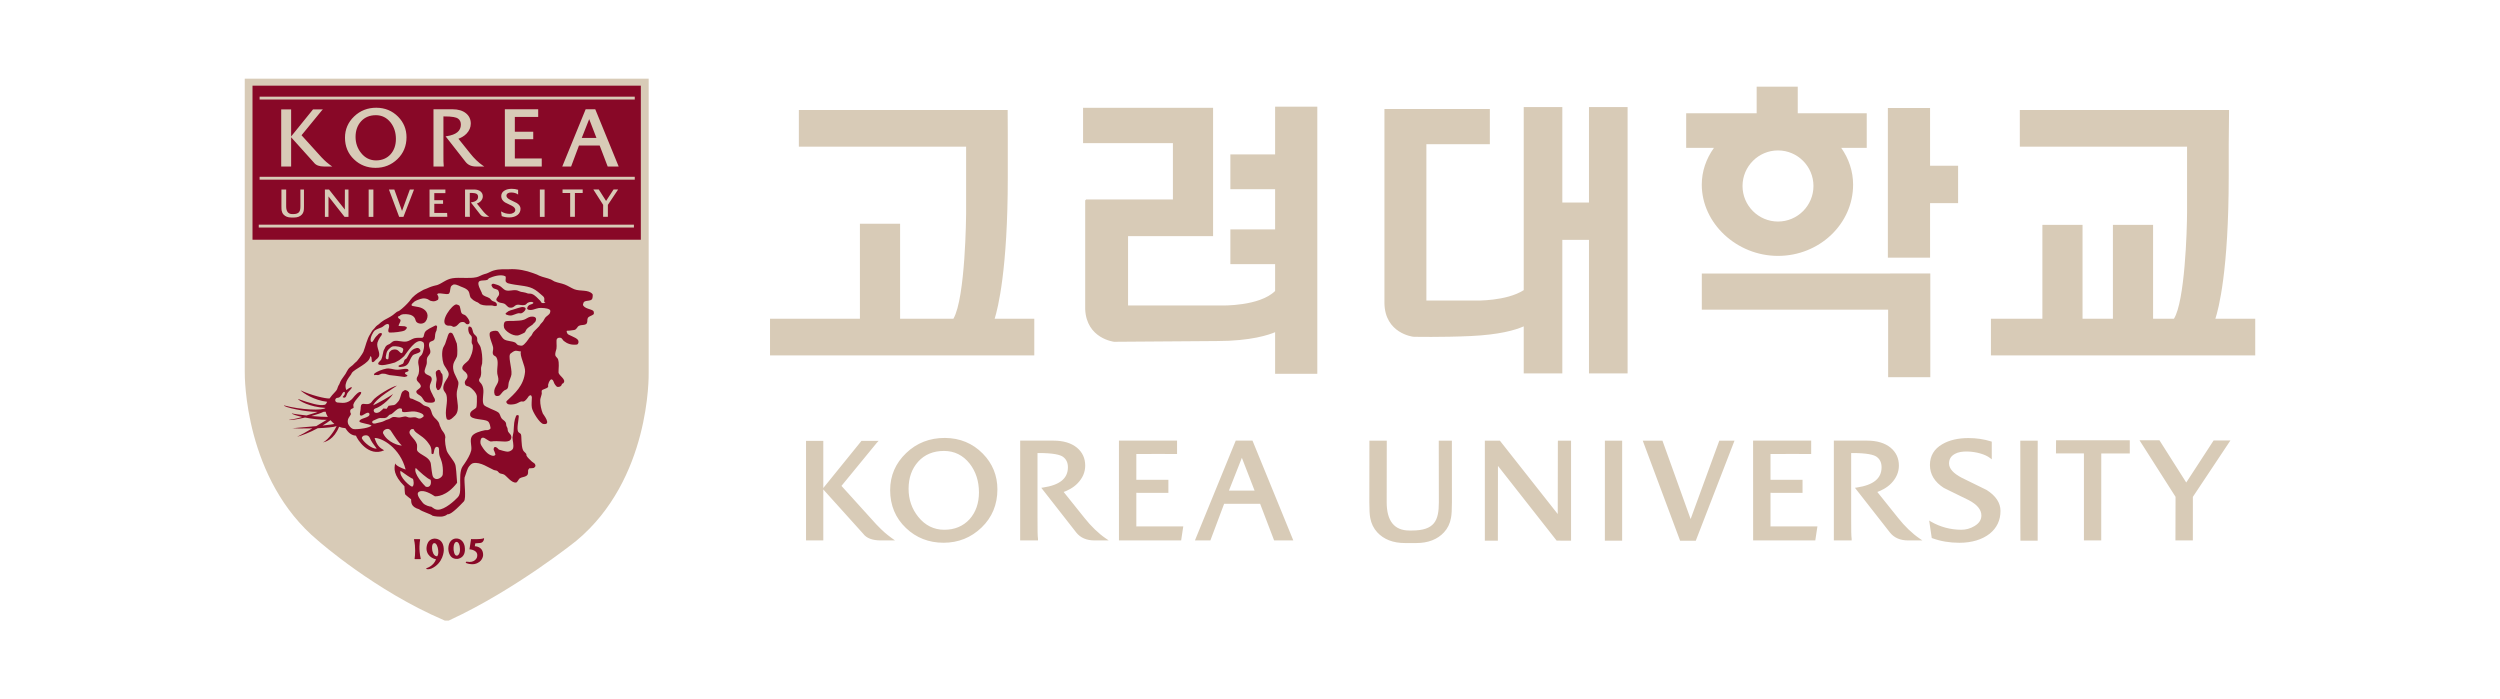 <svg width="286" height="80" viewBox="0 0 286 80" fill="none" xmlns="http://www.w3.org/2000/svg">
<g clip-path="url(#clip0_1778_16612)">
<path d="M216.229 31.285V31.29H194.687V35.423H216.003V43.15H220.827V31.285H216.228L216.229 31.285ZM203.403 29.274C208.14 29.274 211.995 25.616 211.995 21.123C211.995 19.608 211.513 18.17 210.638 16.917H213.555V12.958H205.663V9.914H200.962V12.958H192.899V16.917H196.074C195.177 18.17 194.683 19.609 194.683 21.123C194.683 25.54 198.676 29.274 203.403 29.274ZM203.403 25.344C201.165 25.344 199.345 23.519 199.345 21.277C199.345 19.035 201.165 17.209 203.403 17.209C205.643 17.209 207.46 19.035 207.46 21.277C207.46 23.519 205.643 25.344 203.403 25.344ZM220.799 12.357H215.972V29.474H220.799C220.796 29.474 220.799 23.654 220.799 23.237H224.007V18.957H220.799V12.357ZM115.29 20.328V15.334L115.277 12.809V12.584H91.389V16.78H110.523V24.463C110.523 24.561 110.458 34.06 109.071 36.462H102.971V25.598H98.374V36.462H88.09V40.656H118.322V36.462H113.789C114.158 35.282 115.29 30.822 115.29 20.328V20.328ZM253.438 36.462C253.792 35.385 254.966 31.021 254.966 20.126V16.556L255.002 12.81V12.584H231.067V16.78H250.199V24.29C250.199 26.39 249.941 34.494 248.699 36.462H246.313V25.728H241.717V36.462H238.243V25.728H233.649V36.462H227.763V40.655H257.999V36.462H253.438V36.462ZM145.873 12.202V17.665H140.754V21.645H145.873V26.241H140.754V30.219H145.873V33.288C144.102 35.048 139.81 34.95 139.768 34.947H129.05V27.017H138.776V12.329H123.903V16.372H134.181V22.817H124.225V22.894H124.146V35.372C124.288 38.731 127.426 39.097 127.457 39.101L139.211 39.015C143.139 39.015 145.2 38.289 145.873 38.001V42.76H150.699V12.202H150.474H145.873ZM181.78 12.249V23.173H178.73V12.249H174.314V33.191C172.336 34.467 168.84 34.386 168.802 34.384H163.178V16.498H170.439V12.466H158.379V34.664C158.42 38.151 161.652 38.522 161.684 38.525C161.734 38.527 164.957 38.598 168.259 38.443C171.486 38.289 173.304 37.784 174.314 37.334V42.719H178.73V27.441H181.78V42.72H186.197V12.249H185.971H181.78ZM101.848 61.433C101.445 61.13 101.067 60.843 100.248 59.987C100.248 59.987 96.792 56.168 96.264 55.587C96.398 55.421 100.285 50.679 100.287 50.679L100.514 50.434H98.554L94.185 55.828V50.434H92.209V61.824H94.185V55.994L98.747 61.057C99.123 61.567 99.802 61.824 100.755 61.824H102.387L101.999 61.547C102.001 61.549 101.848 61.433 101.848 61.433ZM108.107 50.1C106.366 50.091 104.868 50.673 103.658 51.836C102.447 52.996 101.833 54.42 101.833 56.071C101.833 57.808 102.442 59.267 103.643 60.406C104.809 61.523 106.257 62.09 107.945 62.09C109.633 62.09 111.094 61.503 112.293 60.347C113.496 59.189 114.103 57.719 114.103 55.986C114.103 54.397 113.541 53.018 112.427 51.889C111.272 50.715 109.818 50.113 108.108 50.1M108.027 60.605C106.836 60.605 105.831 60.106 105.048 59.127C104.314 58.216 103.942 57.138 103.942 55.918C103.942 54.658 104.316 53.609 105.052 52.8C105.786 51.995 106.774 51.587 107.992 51.587C109.184 51.587 110.174 52.078 110.937 53.047C111.635 53.946 111.993 55.049 111.993 56.325C111.993 57.563 111.632 58.597 110.923 59.394C110.186 60.198 109.211 60.605 108.027 60.605ZM129.996 56.38L133.664 56.383V54.889L129.996 54.892V51.939C130.801 51.92 134.487 51.938 134.526 51.938L134.655 51.939V50.408L128.007 50.405V50.532L128.009 61.824H135.123L135.365 60.221L129.996 60.224V56.38L129.996 56.38ZM202.546 56.38L206.211 56.383V54.889L202.546 54.892V51.939C203.348 51.92 207.033 51.938 207.074 51.938L207.199 51.939V50.408L200.553 50.405V50.532L200.558 61.824H207.669L207.912 60.221L202.546 60.224V56.38V56.38ZM143.199 50.405H141.369L136.701 61.824H138.468L140.04 57.636H144.159C144.217 57.793 145.76 61.824 145.76 61.824H147.954L143.285 50.405H143.199ZM143.525 56.125H140.589C140.703 55.83 141.875 52.871 142.07 52.373C142.264 52.875 143.411 55.831 143.525 56.125ZM165.969 50.414H164.594L164.605 57.455C164.605 59.553 164.115 60.69 161.528 60.69H161.227C159.51 60.69 158.637 59.6 158.637 57.455L158.647 50.414H156.66L156.651 57.459C156.651 58.314 156.686 58.9 156.755 59.251C156.873 59.896 157.144 60.449 157.554 60.894C158.304 61.709 159.373 62.125 160.736 62.125H162.017C163.377 62.125 164.45 61.709 165.199 60.892C165.61 60.449 165.878 59.896 165.994 59.25C166.065 58.9 166.1 58.316 166.1 57.459L166.095 50.414H165.969ZM178.228 50.414L178.219 50.541C178.219 50.541 178.207 58.134 178.205 58.806C177.783 58.268 171.587 50.414 171.587 50.414H169.866V61.854H171.356C171.356 61.854 171.366 53.974 171.366 53.299C171.789 53.841 178.079 61.846 178.079 61.846L179.729 61.855V50.414H178.228V50.414ZM183.6 50.414L183.597 61.854H185.573L185.575 50.414H183.6ZM231.121 50.414L231.125 52.939V59.347L231.137 61.854H233.109L233.111 59.345V52.937L233.114 50.541V50.414H231.121ZM196.687 50.414C196.687 50.414 193.628 58.77 193.407 59.379C193.185 58.768 190.185 50.414 190.185 50.414H187.932L192.205 61.861L193.998 61.857L198.426 50.414H196.687L196.687 50.414ZM227.272 56.054C227.261 56.048 225.735 55.3 225.735 55.3L224.422 54.656C223.457 54.152 222.97 53.602 222.97 53.023C222.97 52.534 223.185 52.176 223.639 51.927C223.986 51.727 224.479 51.636 225.094 51.654C226.094 51.679 227.119 51.977 227.654 52.392L227.858 52.55V50.524L227.772 50.496C226.966 50.242 226.096 50.115 225.189 50.115C224.003 50.115 223.001 50.349 222.209 50.81C221.264 51.352 220.784 52.155 220.784 53.195C220.784 54.254 221.313 55.136 222.367 55.813C222.378 55.822 222.934 56.094 222.934 56.094L225.222 57.215C226.183 57.718 226.67 58.306 226.67 58.968C226.67 59.466 226.411 59.867 225.878 60.184C225.405 60.468 224.894 60.608 224.357 60.605C223.126 60.596 221.973 60.287 220.924 59.687L220.697 59.553L220.993 61.549L221.067 61.574C221.997 61.919 223.037 62.094 224.162 62.094C225.567 62.094 226.77 61.729 227.631 61.047C228.444 60.388 228.856 59.516 228.856 58.452C228.856 57.525 228.324 56.721 227.272 56.054ZM235.212 50.367V50.493L235.203 51.87C235.203 51.87 238.167 51.872 238.401 51.873V61.821H240.38L240.385 51.873C240.619 51.874 243.647 51.879 243.647 51.879V50.368L235.211 50.367L235.212 50.367ZM253.24 50.386C253.24 50.386 250.31 54.889 250.106 55.199C249.909 54.887 247.04 50.368 247.04 50.368H244.76C244.76 50.368 248.842 56.776 248.883 56.837L248.87 61.821H250.862L250.864 56.841C250.909 56.776 255.161 50.386 255.161 50.386H253.24ZM124.06 59.247C124.06 59.246 122.162 56.879 121.683 56.281C122.076 56.141 122.765 55.831 123.284 55.283C123.859 54.688 124.148 54.005 124.148 53.266C124.148 52.426 123.83 51.739 123.206 51.217C122.549 50.679 121.644 50.407 120.51 50.407H116.708L116.706 61.824H118.747V61.649C118.696 61.266 118.691 60.678 118.691 59.325V51.829C120.559 51.812 121.302 52.046 121.591 52.249C121.983 52.528 122.172 52.927 122.17 53.471C122.161 54.736 121.238 55.49 119.338 55.773L119.123 55.805L123.13 60.928C123.607 61.523 124.302 61.824 125.201 61.824H126.837L126.499 61.594C125.683 61.038 124.796 60.184 124.06 59.247H124.06ZM217.142 59.247C217.14 59.246 215.244 56.879 214.765 56.281C215.159 56.141 215.845 55.831 216.369 55.283C216.941 54.688 217.233 54.005 217.233 53.266C217.233 52.427 216.915 51.739 216.287 51.217C215.634 50.679 214.725 50.407 213.59 50.407H209.792V61.824H211.829V61.649C211.779 61.266 211.773 60.709 211.773 59.325V51.829C213.642 51.812 214.383 52.046 214.674 52.249C215.066 52.526 215.254 52.927 215.252 53.471C215.244 54.736 214.32 55.49 212.421 55.773L212.206 55.805L216.216 60.928C216.69 61.523 217.387 61.824 218.283 61.824H219.919L219.582 61.594C218.767 61.038 217.876 60.184 217.142 59.247Z" fill="#D8CBB7"/>
<path d="M74.209 42.55V9H28V42.567C27.995 43.057 27.967 54.853 36.384 61.846L36.365 61.83C36.629 62.064 42.923 67.573 50.747 70.934L50.901 71H51.321L51.481 70.925C59.011 67.439 65.876 61.908 65.947 61.852C74.375 54.849 74.22 43.049 74.209 42.55Z" fill="#D8CBB7"/>
<path d="M67.921 35.652C67.921 35.641 67.921 35.643 67.921 35.652ZM67.921 35.652C67.921 35.654 67.924 35.658 67.924 35.663C67.924 35.664 67.927 35.665 67.927 35.666C67.924 35.66 67.924 35.655 67.921 35.652ZM73.312 27.422H28.887V9.803H73.311L73.312 27.422ZM47.487 63.965H48.076C48.159 63.965 48.127 63.891 48.127 63.891C47.889 62.831 48.014 62.001 48.06 61.754C48.06 61.754 48.082 61.68 47.997 61.68H47.414C47.337 61.68 47.364 61.743 47.364 61.743C47.564 62.557 47.487 63.586 47.436 63.885C47.436 63.885 47.399 63.965 47.487 63.965ZM50.01 63.641C49.56 63.653 49.452 62.954 49.452 62.954C49.335 62.186 49.636 62.143 49.636 62.143C49.952 62.044 50.088 62.699 50.088 62.699C50.242 63.451 50.01 63.641 50.01 63.641ZM49.674 61.617C48.734 61.706 48.791 62.806 48.791 62.806C48.85 63.8 49.883 63.989 49.883 63.989C49.6 64.751 48.847 64.978 48.847 64.978C48.669 65.048 48.799 65.098 48.799 65.098C49.025 65.173 49.352 65.042 49.352 65.042C50.733 64.424 50.77 62.98 50.77 62.98C50.798 61.508 49.674 61.617 49.674 61.617ZM52.342 63.548C51.936 63.696 51.891 62.868 51.891 62.868C51.849 62.078 52.169 62.001 52.169 62.001C52.497 61.92 52.589 62.499 52.589 62.499C52.734 63.4 52.342 63.548 52.342 63.548ZM53.158 62.507C53.158 62.507 53.032 61.594 52.174 61.604C52.174 61.604 51.326 61.581 51.288 62.755C51.288 62.755 51.254 63.993 52.328 63.939C52.328 63.939 53.379 63.874 53.158 62.507M53.409 64.257C54.317 64.434 54.554 63.794 54.554 63.794C54.844 62.886 53.707 62.843 53.707 62.843L53.889 61.672C53.889 61.672 55.031 61.727 55.337 61.575C55.337 61.575 55.407 61.527 55.368 61.698C55.368 61.698 55.303 62.087 54.932 62.116L54.37 62.163L54.318 62.491C54.318 62.491 55.287 62.471 55.269 63.518C55.269 63.518 55.234 64.325 54.286 64.525C54.286 64.525 53.843 64.622 53.329 64.413C53.329 64.413 53.252 64.376 53.294 64.314C53.294 64.314 53.329 64.239 53.409 64.257V64.257ZM50.067 42.351C50.14 42.265 50.232 42.325 50.309 42.351C50.383 42.372 50.384 42.514 50.426 42.587C50.45 42.638 50.59 42.78 50.605 42.825C50.718 43.352 50.605 44.041 50.368 44.44C50.299 44.563 50.191 44.629 50.114 44.632C50.015 44.64 49.983 44.495 49.947 44.44C49.795 44.228 49.911 43.725 49.947 43.489C49.987 43.186 49.751 42.699 49.901 42.477C49.901 42.477 50.064 42.351 50.067 42.351V42.351ZM42.896 42.906C43.024 42.868 43.21 42.932 43.287 42.906L43.459 42.836C43.659 42.707 43.856 42.745 44.059 42.764C44.16 42.777 44.459 42.906 44.557 42.91C44.717 42.927 45.47 43.009 46.273 43.125C46.267 43.122 46.702 43.066 46.592 42.946C46.66 43.025 46.58 42.882 46.417 42.825L46.359 42.764C46.366 42.758 46.22 42.645 46.479 42.557C46.382 42.587 46.651 42.519 46.702 42.461C46.806 42.351 46.654 42.231 46.654 42.231C46.273 42.104 45.848 42.346 45.278 42.287C44.996 42.265 44.6 42.104 44.203 42.169C43.773 42.245 43.141 42.487 42.84 42.721C42.84 42.721 42.695 42.972 42.896 42.906ZM47.695 39.806C48.082 39.783 48.102 40.185 48.109 40.142C48.065 40.429 47.361 40.454 47.194 40.678C46.702 41.317 46.908 41.928 45.744 41.993C45.744 41.993 45.51 41.939 45.6 41.843C45.673 41.767 45.953 41.692 46.057 41.629C46.208 41.542 46.196 41.301 46.295 41.152C46.316 41.115 46.446 41.069 46.479 41.037C46.806 40.596 46.843 40.151 47.419 39.89C47.442 39.875 47.652 39.814 47.695 39.806Z" fill="#880827"/>
<path d="M51.419 38.086C51.552 38.011 51.683 38.086 51.769 38.163C51.822 38.2 52.246 39.218 52.265 39.318C52.32 39.689 52.361 40.543 52.261 40.816C52.118 41.197 51.764 41.491 51.841 42.17C51.883 42.567 52.059 42.877 52.227 43.223C52.246 43.281 52.422 43.619 52.432 43.689C52.495 44.055 52.297 44.525 52.265 44.819C52.177 45.553 52.472 46.222 52.355 46.921C52.304 47.222 52.206 47.376 52.04 47.561L51.908 47.674C51.872 47.746 51.806 47.771 51.741 47.822L51.659 47.906C51.534 47.934 51.521 48.008 51.47 48.014C51.155 48.083 51.091 47.899 51.11 47.942C50.792 47.044 51.326 45.994 51.053 45.127C50.99 44.928 50.754 44.73 50.723 44.518C50.613 43.739 51.342 43.33 51.333 42.806C51.333 42.433 50.842 41.951 50.73 41.584C50.59 41.151 50.499 40.328 50.69 39.79C50.733 39.659 50.902 39.44 50.949 39.266C51.038 38.93 51.176 38.654 51.224 38.431C51.241 38.362 51.285 38.265 51.32 38.2C51.333 38.178 51.397 38.097 51.419 38.086ZM60.715 36.23C61.242 36.169 61.477 36.377 61.231 36.824L61.129 36.922C61.086 36.937 60.945 37.119 60.916 37.145C60.664 37.332 60.422 37.447 60.23 37.684C60.163 37.764 60.108 37.966 60.025 38.036C59.894 38.13 59.39 38.352 59.262 38.374C58.625 38.476 57.76 37.842 57.664 37.475C57.583 37.161 57.664 36.855 57.801 36.783C58.014 36.675 58.584 36.731 58.776 36.712C59.269 36.675 59.576 36.701 59.952 36.572C60.182 36.499 60.441 36.262 60.715 36.23ZM58.002 36.019C58.002 36.019 58.299 36.143 58.568 36.078C58.757 36.031 59.107 35.87 59.283 35.839C59.39 35.814 59.54 35.868 59.646 35.839C59.937 35.751 60.471 35.184 59.83 35.123C59.598 35.1 58.902 35.361 58.688 35.422C58.47 35.477 58.334 35.514 58.155 35.607C58.107 35.634 57.859 35.838 57.888 35.803C57.888 35.803 57.725 35.94 58.002 36.019ZM53.419 37.092C53.23 37.066 53.23 36.752 52.76 36.854C52.432 36.923 52.342 37.404 51.862 37.392L51.626 37.276C51.416 37.226 51.267 37.298 51.085 37.21C50.242 36.816 51.737 34.797 52.22 34.824C52.246 34.824 52.496 34.915 52.526 34.942C52.676 35.072 52.676 35.636 52.819 35.839C52.928 35.982 53.096 35.971 53.241 36.078C53.393 36.194 53.683 36.59 53.717 36.798C53.717 36.798 53.796 37.142 53.419 37.092H53.419ZM61.206 53.403C61.215 53.392 61.215 53.392 61.206 53.403ZM61.206 53.403L61.204 53.406C61.206 53.406 61.206 53.406 61.206 53.403H61.206ZM60.367 35.083C60.372 35.072 60.379 35.062 60.382 35.052C60.366 35.085 60.362 35.09 60.367 35.083ZM56.727 45.281C56.727 45.281 56.719 45.281 56.715 45.277C56.727 45.285 56.73 45.285 56.727 45.281ZM45.998 40.394C45.663 40.471 45.632 39.757 44.827 40.036C44.784 40.05 44.557 40.258 44.539 40.291C44.445 40.504 44.494 41.047 44.389 41.098C44.389 41.098 44.075 41.177 44.138 40.781C44.232 40.153 44.355 40.036 44.672 39.771C44.715 39.736 44.835 39.648 44.898 39.633C45.276 39.547 45.977 39.692 46.105 39.885C46.212 40.044 45.984 40.399 45.998 40.394ZM49.789 37.242C49.463 37.424 48.751 37.704 48.602 38.019C48.519 38.185 48.519 38.329 48.452 38.528C48.444 38.549 48.354 38.584 48.325 38.645C47.978 38.645 47.673 38.623 47.372 38.704C47.135 38.77 46.798 39.02 46.536 39.064C46.003 39.156 45.596 38.92 45.099 39.004C44.877 39.044 44.733 39.272 44.55 39.364C44.397 39.44 44.331 39.44 44.211 39.55L44.099 39.676C44.069 39.754 44.034 39.83 43.993 39.903C43.885 40.065 43.842 40.231 43.816 40.406C43.79 40.576 43.69 40.983 43.602 41.153C43.558 41.234 43.333 41.416 43.299 41.491C43.283 41.542 43.234 41.593 43.299 41.67C43.222 41.585 43.239 41.753 43.67 41.775C44.144 41.785 45.177 41.471 45.177 41.471L45.673 41.204C45.769 41.129 46.154 40.838 46.238 40.737C46.598 40.292 47.566 38.663 48.316 39.088L48.452 39.185C48.631 39.486 48.406 40.345 48.27 40.543L48.101 40.744C47.965 40.787 47.871 41.135 47.852 41.295C47.82 41.553 47.895 41.785 47.915 41.929C47.953 42.238 47.986 42.628 47.796 43.011C47.754 43.084 47.645 43.217 47.673 43.424C47.708 43.659 48.042 43.83 48.09 44.024C48.12 44.122 48.205 44.138 48.09 44.323C48.028 44.423 47.754 44.594 47.673 44.682C47.566 44.791 47.658 44.963 47.732 45.032C47.938 45.218 48.109 45.242 48.27 45.456C48.498 45.75 48.485 46.005 48.989 46.055C49.386 46.09 49.947 46.112 49.709 45.574L49.591 45.373C49.45 45.022 49.203 44.708 49.171 44.323C49.123 43.834 49.519 43.585 49.352 43.19C49.22 42.886 48.623 42.92 48.573 42.526C48.548 42.305 48.772 41.839 48.813 41.63C48.86 41.343 48.783 41.161 48.876 40.915C48.935 40.738 49.198 40.54 49.226 40.321C49.283 39.926 48.976 39.677 49.109 39.246C49.175 39.023 49.523 39.049 49.653 38.885C49.818 38.663 49.727 38.357 49.829 38.046C49.839 38.011 49.925 37.825 49.941 37.792C49.931 37.779 50.01 37.392 50.01 37.392C49.959 37.151 49.807 37.249 49.789 37.242Z" fill="#880827"/>
<path d="M36.903 48.679C37.215 48.49 37.519 48.286 37.813 48.069C37.947 48.226 38.093 48.371 38.252 48.503C38.082 48.548 37.557 48.613 36.903 48.679ZM35.609 47.595C36.23 47.423 36.778 47.244 37.007 47.111C37.091 47.105 37.17 47.105 37.253 47.1C37.288 47.265 37.354 47.432 37.45 47.598C37.473 47.633 37.495 47.665 37.514 47.694C37.14 47.702 36.382 47.654 35.609 47.595ZM41.606 49.838C42.078 49.726 42.218 49.847 42.443 50.382C42.611 50.7 42.959 51.119 43.095 51.319C42.551 51.381 41.688 50.641 41.446 50.237C41.292 50.037 41.526 49.879 41.606 49.838ZM42.674 48.132C42.65 48.143 42.647 48.146 42.682 48.128C42.68 48.129 42.677 48.13 42.674 48.132C42.763 48.093 43.15 47.911 43.252 47.873C43.66 47.729 43.877 47.948 44.255 47.739C44.343 47.685 44.442 47.539 44.524 47.474C44.594 47.41 44.725 47.416 44.808 47.357C45.016 47.217 45.405 46.771 45.674 46.724C45.827 46.695 45.826 46.735 45.906 46.743C45.906 46.759 46.019 46.72 45.989 46.949C45.919 47.391 46.961 46.944 47.646 47.105C48.11 47.217 48.563 47.375 48.444 47.673C48.459 47.641 48.307 47.766 48.271 47.788C47.95 48.02 47.7 47.766 47.537 47.742C47.258 47.71 47.059 47.794 46.773 47.759C46.773 47.755 46.43 47.644 46.43 47.644C46.213 47.633 45.899 47.745 45.735 47.759C45.419 47.783 45.266 47.672 44.984 47.702C44.845 47.718 44.623 47.898 44.524 47.933C44.431 47.967 44.324 47.999 44.233 48.028C44.172 48.042 44.017 48.128 43.944 48.162C43.66 48.301 43.49 48.301 43.137 48.395L42.932 48.449C42.494 48.508 42.538 48.208 42.674 48.132ZM48.843 50.478C49.068 50.816 49.379 51.014 49.361 51.742C49.34 51.919 49.398 51.956 49.548 51.943C49.684 51.903 49.609 51.065 50.018 51.118C50.364 51.169 50.13 51.65 50.3 52.191C50.364 52.384 50.756 53.077 50.652 54.263C50.641 54.569 50.057 54.968 49.724 54.735C49.45 54.569 49.45 54.366 49.294 53.112C49.227 52.371 48.321 52.117 47.939 51.779C47.553 51.496 47.773 51.357 47.702 50.843C47.481 50.099 46.613 49.752 46.904 49.257C46.995 49.134 47.081 49.017 47.357 49.123C47.373 49.49 48.254 49.776 48.843 50.478M48.704 55.678C48.53 55.525 47.238 54.163 47.561 53.531C47.916 53.887 48.902 54.792 49.254 54.88C49.353 55.14 49.339 55.852 48.704 55.678ZM47.153 55.675C46.946 55.675 45.613 54.554 45.814 53.859C46.208 54.151 47.094 54.767 47.206 54.756C47.325 54.824 47.419 55.595 47.153 55.675ZM43.86 49.633C43.743 49.502 43.842 49.249 44.06 49.142C44.46 48.952 44.623 49.171 44.711 49.276C45.1 49.876 45.602 50.655 45.974 50.965C45.629 50.998 44.343 50.605 43.86 49.633ZM67.925 35.663C67.867 35.371 67.074 35.392 66.753 35.002C66.634 34.847 66.722 34.761 66.753 34.644C66.843 34.304 67.569 34.507 67.739 34.203C67.806 34.076 67.832 33.701 67.787 33.65C67.331 33.093 66.371 33.358 65.692 33.087C65.365 32.954 64.957 32.683 64.615 32.554C64.183 32.388 63.849 32.365 63.419 32.194C63.319 32.152 63.127 32.012 63.025 31.97C62.544 31.777 62.164 31.738 61.686 31.535C61.629 31.514 61.484 31.431 61.42 31.406C61.229 31.323 61.168 31.312 60.966 31.237C60.224 30.969 59.282 30.734 58.21 30.801C57.74 30.825 57.199 30.74 56.473 30.945C56.224 31.008 55.874 31.225 55.638 31.298C55.471 31.348 55.331 31.376 55.18 31.442C54.971 31.526 54.787 31.648 54.501 31.715C53.678 31.899 52.579 31.697 51.746 31.836C51.023 31.952 50.605 32.407 50.01 32.612C49.83 32.672 49.755 32.653 49.575 32.718C49.472 32.754 49.226 32.818 49.142 32.865C48.892 32.993 48.732 33.031 48.452 33.148C48.312 33.211 48.145 33.34 48.009 33.403C47.809 33.502 47.796 33.53 47.632 33.65L47.496 33.748C47.496 33.748 47.203 34.004 47.168 34.048C47.051 34.17 46.939 34.337 46.838 34.464C46.534 34.818 46.077 35.262 45.699 35.536C45.56 35.635 45.466 35.614 45.343 35.719C45.2 35.827 45.076 35.945 44.938 36.047C44.623 36.272 44.312 36.42 43.965 36.609L43.743 36.758C43.45 36.949 43.462 37.027 43.159 37.218C42.959 37.352 42.874 37.556 42.692 37.711C42.572 37.803 42.435 38.095 42.355 38.219C41.978 38.769 41.836 39.579 41.569 40.259C41.488 40.454 40.835 41.395 40.672 41.454L40.552 41.567C40.459 41.645 40.459 41.669 40.374 41.752C40.181 41.923 39.986 42.022 39.838 42.231C39.715 42.394 39.645 42.584 39.533 42.764C39.362 43.045 39.078 43.356 38.936 43.663C38.879 43.776 38.839 43.889 38.798 43.998C38.781 44.014 38.771 44.033 38.767 44.033C38.693 44.126 38.568 44.512 38.568 44.512C38.434 44.819 38.119 44.991 37.7 45.586C37.212 45.621 35.527 45.195 34.384 44.654C34.639 44.938 35.926 45.8 37.429 45.965C37.329 46.111 37.32 46.261 37.14 46.309C36.538 46.457 35.492 46.129 34.086 45.639C34.168 45.834 35.406 46.559 37.234 46.669C36.964 46.987 34.451 46.909 32.488 46.374C32.413 46.578 34.942 47.14 36.334 47.121C36.094 47.244 35.47 47.384 35.067 47.53C34.435 47.459 33.552 47.349 33.379 47.284C33.419 47.412 34.044 47.582 34.564 47.702C34.065 47.879 33.326 47.983 33.04 48.042C33.249 48.096 34.051 47.967 34.893 47.766C35.631 47.908 36.761 48.053 37.381 48.026C37.224 48.103 36.639 48.479 36.18 48.748C34.999 48.859 33.715 48.957 33.438 48.992C33.595 49.016 34.63 49.032 35.732 49.003C35.057 49.399 34.34 49.809 33.993 49.965C34.507 49.834 35.419 49.487 36.353 48.987C37.279 48.952 38.148 48.877 38.509 48.748C38.386 49.017 37.636 50.307 36.941 50.605C37.241 50.556 38.208 50.285 38.792 48.822C39 48.912 39.237 48.965 39.512 48.981C39.666 49.212 40.03 49.809 40.723 49.842C40.864 50.243 42.145 52.33 43.946 51.515C43.426 51.234 43.111 50.941 42.855 50.109C43.654 50.058 45.77 51.215 46.406 53.718C45.906 53.551 45.279 53.26 45.212 53.01C45.076 53.589 44.984 54.336 46.267 55.626C46.291 55.9 46.288 56.232 46.346 56.544C46.558 56.764 46.803 56.93 47.029 57.121C47.046 57.484 46.995 57.983 47.95 58.261C48.275 58.531 49.319 58.816 49.472 58.995C49.783 59.094 50.244 59.115 50.581 59.094C50.581 59.094 51.034 59.019 51.156 58.845C51.381 58.832 51.69 58.826 53.075 57.351C53.366 57.005 53.075 55.099 53.147 54.636C53.283 54.299 53.342 53.989 53.526 53.576C53.526 53.576 53.715 53.167 54.07 53.003C54.093 52.992 54.113 52.992 54.144 52.984C54.942 52.805 55.983 53.551 56.473 53.758C56.652 53.833 56.747 53.793 56.892 53.881C56.962 53.918 57.062 54.081 57.133 54.12C57.31 54.219 57.479 54.192 57.676 54.296C57.961 54.456 58.543 55.295 59.05 55.198C59.207 55.16 59.331 54.8 59.467 54.714C59.703 54.569 60.032 54.583 60.245 54.419C60.485 54.229 60.387 54.017 60.422 53.758C60.422 53.747 60.536 53.626 60.546 53.576C60.665 53.563 60.923 53.575 61.086 53.523C61.107 53.514 61.176 53.436 61.205 53.405C61.307 53.298 61.232 53.183 61.205 53.096C61.168 53 60.923 52.886 60.846 52.805C60.667 52.626 60.358 52.366 60.245 52.149C60.191 52.039 60.258 52.015 60.184 51.903C60.104 51.779 59.895 51.649 59.831 51.49C59.599 50.977 59.693 49.834 59.589 49.675C59.495 49.522 59.378 49.541 59.283 49.399C59.085 49.083 59.331 48.069 59.347 47.667C59.367 47.344 59.05 47.546 59.05 47.546C58.788 48.189 58.815 48.475 58.751 49.399C58.741 49.479 58.629 49.972 58.629 50.058C58.626 50.38 58.815 50.926 58.688 51.313C58.645 51.437 58.385 51.68 58.03 51.67C57.895 51.67 57.225 51.496 57.073 51.432C57.044 51.418 56.902 51.255 56.892 51.251C56.559 50.987 56.488 51.235 56.473 51.365C56.462 51.504 56.519 51.53 56.546 51.606C56.559 51.683 56.694 51.969 56.679 51.993C56.674 52.023 56.559 52.336 55.935 51.969C55.467 51.686 55.003 50.906 54.979 50.772C54.915 50.473 55.006 50.246 55.065 50.144C55.299 49.934 55.577 50.225 55.811 50.352C55.87 50.382 56.014 50.484 56.086 50.498C56.224 50.521 56.444 50.473 56.473 50.473C57.383 50.42 58.324 50.748 58.484 50.139C58.586 49.758 58.21 49.552 58.143 49.394C58.056 49.201 58.101 49.187 58.052 48.973C58.044 48.957 57.981 48.819 57.968 48.802C57.874 48.642 57.941 48.503 57.85 48.324C57.754 48.13 57.486 48.013 57.372 47.846C57.218 47.626 57.218 47.349 57.01 47.186C56.703 46.936 55.476 46.572 55.334 46.288C55.1 45.837 55.389 45.007 55.276 44.44C55.214 44.108 55.105 43.928 54.905 43.722C54.824 43.642 54.787 43.522 54.816 43.415C54.869 43.216 54.974 43.27 55.035 42.825C55.072 42.58 55.012 42.304 55.035 42.051C55.036 42.009 55.153 41.618 55.158 41.572C55.214 40.904 55.127 40.207 54.979 39.725C54.91 39.49 54.691 39.287 54.619 39.064C54.555 38.877 54.63 38.769 54.555 38.583C54.496 38.419 54.286 38.305 54.203 38.171C54.04 37.933 54.088 37.528 53.84 37.392C53.657 37.291 53.592 37.431 53.605 37.392C53.544 37.61 53.557 37.824 53.662 38.108C53.707 38.23 53.931 38.406 53.966 38.527C54.013 38.747 53.931 39.015 53.966 39.245L54.081 39.485C54.174 40.084 53.846 40.88 53.605 41.213C53.434 41.436 52.919 41.718 52.888 42.051C52.862 42.256 52.946 42.264 52.998 42.351C53.075 42.459 53.325 42.603 53.36 42.706C53.39 42.785 53.419 42.77 53.451 42.847L53.482 43.01C53.522 43.428 52.976 43.522 53.242 44.024C53.317 44.169 53.573 44.169 53.718 44.26C53.989 44.432 54.505 44.916 54.555 45.331C54.577 45.513 54.553 46.474 54.501 46.59C54.376 46.855 53.704 46.96 53.781 47.486C53.864 48.061 55.383 47.898 55.811 48.2C56.014 48.342 56.055 48.65 56.116 48.923C56.151 49.072 56.003 49.123 55.935 49.156C55.776 49.249 55.66 49.177 55.457 49.22C54.963 49.32 54.174 49.541 53.966 49.938C53.707 50.393 54.013 51.021 53.904 51.546C53.794 52.021 53.437 52.599 53.179 52.984C53.021 53.217 52.819 53.448 52.742 53.777C52.567 54.481 52.691 55.313 52.639 56.141L52.629 56.148C52.629 56.148 52.659 56.575 52.37 56.888C52.04 57.249 50.903 58.312 50.094 58.312C49.795 58.304 49.671 58.205 49.345 57.967C49.137 57.951 48.663 57.836 48.39 57.551C48.305 57.399 47.411 56.496 47.972 56.239C48.503 55.996 49.355 56.524 49.751 56.778C49.911 56.778 51.066 56.836 52.293 55.231C52.234 54.392 52.165 53.316 52.072 53.12C51.946 52.709 51.248 51.98 51.1 51.546C51.007 51.191 50.842 50.499 50.95 50.017C50.903 49.48 50.562 49.362 50.423 48.928C50.383 48.819 50.337 48.733 50.313 48.7C50.271 48.542 50.242 48.401 50.145 48.258C49.932 47.933 49.724 47.863 49.529 47.545C49.326 47.215 49.361 46.805 49.049 46.59C48.876 46.474 48.646 46.463 48.453 46.352C48.312 46.269 48.136 46.065 47.972 45.993C47.784 45.91 47.733 45.885 47.541 45.8C47.446 45.755 47.276 45.679 47.195 45.637C47.11 45.588 47.024 45.629 46.955 45.573C46.723 45.377 46.889 45.2 46.774 44.86C46.765 44.818 46.675 44.817 46.654 44.74C46.559 44.715 46.39 44.563 46.261 44.654C46.082 44.785 46.031 44.746 45.92 45.021C45.855 45.2 45.735 45.73 45.613 45.861C45.504 45.988 45.367 46.166 45.199 46.285C45.039 46.368 44.901 46.358 44.901 46.358L44.452 46.423L44.23 46.765C44.23 46.765 43.985 46.733 43.857 46.733C43.821 46.816 43.526 47.041 43.433 47.121C43.054 47.343 42.82 47.186 42.794 47.105C42.777 47.035 42.655 46.885 42.913 46.733C43.791 46.487 44.866 45.315 44.957 45.061C44.845 45.232 43.029 46.232 42.692 46.368C43.053 45.513 45.279 44.261 45.415 44.114C44.845 44.199 42.948 45.343 42.619 45.849C42.303 46.358 41.932 46.216 41.585 46.202C41.244 46.189 41.273 46.554 41.257 46.776C41.252 46.996 41.084 47.439 41.225 47.518C41.46 47.718 42.071 46.909 42.267 47.343C42.372 47.83 41.113 47.807 41.123 48.2C41.064 48.408 42.287 48.479 42.511 48.7C42.119 48.987 41.156 49.078 40.87 49.092C40.693 49.107 40.531 49.099 40.438 49.084C40.28 49.057 40.072 48.912 39.888 48.614C39.539 47.983 40.128 47.549 40.138 47.386C40.152 47.217 40.072 47.308 40.061 47.041C40.051 46.776 40.349 46.733 40.425 46.677C40.509 46.616 40.403 46.545 40.422 46.288C40.577 45.706 41.526 45.037 41.284 44.85C41.064 44.734 40.603 45.241 40.425 45.471C39.773 46.31 39.011 46.047 38.752 46.059C38.176 46.089 38.277 45.46 38.68 45.505C39.144 45.409 39.111 44.769 39.44 44.833C39.548 45.3 39.026 45.367 39.269 45.471C39.602 45.602 39.633 45.17 39.738 44.987C39.838 44.804 40.304 44.405 40.251 44.303C40.117 44.257 39.773 44.501 39.617 44.622C39.237 43.679 40.19 42.959 40.24 42.679C40.552 42.186 42.303 41.554 42.337 40.806L42.385 40.762C42.385 40.762 42.417 40.743 42.47 40.831H42.473C42.486 40.876 42.494 40.925 42.507 40.976C42.509 41.015 42.508 41.054 42.503 41.093L42.513 41.019C42.527 41.137 42.521 41.238 42.527 41.213V41.326C42.542 41.395 42.631 41.43 42.644 41.436C42.682 41.43 42.777 41.398 42.868 41.294C42.883 41.279 42.985 41.182 42.985 41.16C43.153 41.037 43.183 41.019 43.3 40.852C43.602 40.415 43.022 39.775 43.183 39.184C43.294 38.792 43.66 38.329 43.66 38.329C43.759 38.105 43.602 38.107 43.602 38.107C43.373 38.065 43.21 38.312 43.245 38.28C42.948 38.557 42.86 38.693 42.644 39.064C42.644 39.064 42.465 39.227 42.41 39.003C42.307 38.633 42.727 37.906 42.86 37.812C43.106 37.645 43.357 37.572 43.663 37.446C43.821 37.381 44.05 37.133 44.204 37.091C44.281 37.065 44.364 37.05 44.442 37.091C44.442 37.091 44.558 37.176 44.505 37.446C44.505 37.446 44.386 37.77 44.426 37.889C44.452 37.968 44.442 38.045 44.623 38.045C45.055 38.054 46.015 37.953 46.296 37.803C46.36 37.778 46.424 37.684 46.48 37.629C46.568 37.538 46.546 37.405 46.48 37.392L46.296 37.331C46.437 37.311 45.486 37.303 45.639 37.275C45.471 37.303 45.863 36.834 45.818 36.609C45.799 36.505 45.613 36.46 45.578 36.376C45.559 36.322 45.459 36.243 45.578 36.195L45.718 36.137C45.762 36.103 45.814 36.048 45.877 36.018C46.178 35.878 46.72 35.947 46.955 36.018C46.981 36.03 47.366 36.137 47.496 36.495C47.528 36.597 47.555 36.709 47.614 36.797C47.796 37.044 48.321 37.133 48.632 36.839C48.692 36.783 48.767 36.642 48.814 36.561C49.121 35.857 48.665 35.378 48.091 35.183C47.861 35.1 47.485 35.077 47.195 35.002C46.99 34.945 47.113 34.773 47.169 34.722L47.258 34.645C47.373 34.477 47.728 34.327 47.859 34.287C48.175 34.167 48.486 34.048 48.935 34.23C49.001 34.253 49.175 34.391 49.227 34.404C49.567 34.489 49.695 34.514 50.01 34.35C50.137 34.288 50.118 34.273 50.13 34.233C50.242 33.914 50.018 33.701 50.026 33.736C49.959 33.305 51.192 33.836 51.381 33.565C51.564 33.32 51.445 32.851 51.684 32.672C51.711 32.656 51.852 32.557 51.863 32.554C52.092 32.506 52.293 32.6 52.475 32.672L52.671 32.764C53.059 32.925 53.394 33.011 53.605 33.328C53.736 33.536 53.712 33.836 53.84 34.048C53.896 34.138 54.024 34.196 54.088 34.287C54.144 34.352 54.248 34.396 54.321 34.437C54.432 34.506 54.475 34.534 54.619 34.58C54.724 34.622 54.877 34.782 54.979 34.823C55.344 34.972 55.782 34.951 56.177 34.941C56.41 34.932 56.55 35.069 56.772 35.002C56.887 34.964 56.853 34.762 56.782 34.677C56.641 34.495 56.532 34.539 56.295 34.404C56.204 34.348 56.086 34.164 55.995 34.109C55.721 33.932 55.326 33.906 55.158 33.629C55.137 33.585 55.105 33.506 55.1 33.454L55.035 33.328C54.704 32.659 54.598 32.261 54.916 32.134C55.115 32.059 55.547 32.102 55.759 32.016C55.807 31.99 55.901 31.855 55.935 31.836C56.41 31.611 57.305 31.348 57.794 31.598C57.941 31.668 57.794 32.047 57.85 32.194C57.881 32.259 57.989 32.37 58.116 32.407C59.143 32.683 60.17 32.638 60.923 32.993C61.375 33.205 61.718 33.536 62.123 33.886C62.47 34.195 62.059 34.543 62.416 34.647C62.171 34.679 61.964 34.707 61.921 34.58C61.91 34.549 61.836 34.437 61.801 34.404C61.533 34.15 61.219 33.756 60.846 33.629C60.654 33.558 60.568 33.618 60.363 33.566L60.123 33.484C59.864 33.412 59.846 33.437 59.589 33.384C59.478 33.362 59.221 33.223 59.108 33.211C58.599 33.135 58.314 33.34 57.85 33.211C57.635 33.148 57.359 32.808 57.186 32.718C56.97 32.596 56.772 32.554 56.532 32.477C56.434 32.45 56.383 32.45 56.311 32.487C56.179 32.565 56.224 32.683 56.292 32.782C56.331 32.834 56.365 32.923 56.41 32.952C56.58 33.074 56.918 33.074 57.01 33.25C57.274 33.771 56.887 33.954 56.831 34.109C56.802 34.203 56.73 34.277 56.831 34.404C56.887 34.471 57.006 34.555 57.073 34.58C57.316 34.684 57.508 34.645 57.733 34.762C57.895 34.847 58.065 35.137 58.271 35.183C58.751 35.285 58.866 34.932 59.108 34.879C59.455 34.803 59.669 34.985 60.067 34.879C60.198 34.843 60.272 34.688 60.363 34.645C60.593 34.523 60.822 34.506 60.966 34.58C60.966 34.58 61.118 34.653 60.904 34.762C60.778 34.83 60.675 34.83 60.546 34.894C60.46 34.941 60.383 35.063 60.368 35.083C60.327 35.166 60.299 35.291 60.301 35.299C60.339 35.367 60.39 35.404 60.422 35.421C60.84 35.565 61.265 35.296 61.624 35.242C61.889 35.199 62.631 35.242 62.843 35.404C62.843 35.404 63.041 35.444 62.913 35.803C62.833 36.018 62.492 36.175 62.364 36.357C62.288 36.46 62.206 36.657 62.129 36.758C62.001 36.921 61.979 36.915 61.851 37.065L61.764 37.192C61.712 37.346 61.102 37.862 60.987 38.036C60.918 38.138 60.886 38.246 60.815 38.356C60.704 38.512 60.626 38.538 60.568 38.633C60.395 38.886 60.05 39.396 59.765 39.526C59.639 39.579 59.461 39.52 59.283 39.485C59.163 39.453 59.034 39.232 58.93 39.184C58.511 38.993 58.044 39.048 57.676 38.826C57.49 38.715 57.321 38.394 57.19 38.228C57.103 38.115 57.023 37.917 56.892 37.866C56.678 37.791 56.156 37.86 56.055 38.045C55.857 38.421 56.374 39.387 56.417 39.783C56.447 40.12 56.292 40.274 56.417 40.555C56.473 40.7 56.698 40.737 56.772 40.853C57.097 41.364 56.814 42.084 56.892 42.764C56.921 42.976 57.048 43.24 57.01 43.545C56.961 44.022 56.345 44.432 56.593 45.155C56.602 45.187 56.72 45.27 56.727 45.28C56.822 45.326 56.974 45.307 57.073 45.276C57.273 45.208 57.466 44.809 57.676 44.681C57.695 44.657 57.764 44.622 57.802 44.622C57.825 44.582 57.88 44.577 57.913 44.563C58.003 44.496 58.036 44.494 58.089 44.383C58.173 44.19 58.146 43.998 58.21 43.722C58.271 43.494 58.482 43.088 58.511 42.825C58.584 42.095 58.052 40.663 58.432 40.428C58.58 40.338 58.724 40.166 58.976 40.127C59.087 40.101 59.448 40.211 59.603 40.207C59.602 40.211 59.599 40.212 59.599 40.214C59.405 40.671 60.123 41.865 60.067 42.525C59.926 44.13 58.877 45.018 57.968 45.875C57.863 45.977 57.953 46.094 58.03 46.174C58.21 46.344 58.648 46.269 58.872 46.232C59.2 46.166 59.347 46.017 59.589 45.936C59.678 45.899 59.787 45.957 59.888 45.936C60.134 45.867 60.346 45.533 60.485 45.331C60.485 45.331 60.777 45.016 60.84 45.433L60.846 45.455C60.846 45.843 60.777 46.269 60.846 46.647C60.917 47.095 61.737 48.443 62.164 48.503C63.16 48.65 62.14 47.397 62.099 47.308C61.937 46.928 61.779 46.254 61.801 45.755C61.806 45.573 61.96 45.203 61.979 45.034C61.99 44.948 61.945 44.75 61.979 44.681C62.059 44.522 62.587 44.469 62.702 44.26C62.731 44.199 62.686 44.092 62.702 44.023C62.724 43.88 62.83 43.613 62.942 43.489C63.013 43.399 63.116 43.348 63.239 43.489C63.343 43.604 63.37 43.872 63.542 44.063L63.689 44.225C63.865 44.338 64.151 44.188 64.076 44.204C64.261 44.153 64.239 43.966 64.317 43.901C64.33 43.889 64.436 43.845 64.436 43.845C64.866 43.399 63.906 42.999 63.895 42.587C63.887 42.129 63.999 41.6 63.839 41.094C63.799 40.968 63.566 40.79 63.537 40.678C63.473 40.388 63.623 40.084 63.657 39.903C63.726 39.52 63.594 38.933 63.719 38.764C63.791 38.672 63.907 38.604 64.137 38.644C64.289 38.672 64.389 38.919 64.495 39.003C64.887 39.317 65.343 39.493 65.994 39.419C66.074 39.416 66.141 39.295 66.156 39.26C66.199 39.142 66.189 38.988 66.114 38.884C65.877 38.568 64.965 38.328 64.917 38.171C64.88 38.054 64.737 37.898 64.895 37.819C64.809 37.868 65.457 37.799 65.692 37.751C65.997 37.684 66.019 37.381 66.231 37.275C66.528 37.119 66.966 37.255 67.135 36.977C67.231 36.797 67.154 36.54 67.249 36.376C67.368 36.165 67.723 36.122 67.905 35.955C67.962 35.906 67.936 35.721 67.925 35.663Z" fill="#880827"/>
<path d="M42.675 48.132C42.677 48.13 42.68 48.129 42.682 48.128C42.647 48.146 42.651 48.143 42.674 48.132H42.675Z" fill="#880827"/>
<path d="M29.699 11.058V11.386H72.616V11.058H29.699ZM29.699 20.226V20.555H72.616V20.226H29.699ZM29.602 25.701V26.027H72.52V25.701H29.602ZM37.697 18.825C37.469 18.651 37.251 18.487 36.781 17.995C36.781 17.995 34.797 15.805 34.495 15.472C34.572 15.377 36.802 12.658 36.802 12.656L36.934 12.517H35.808L33.305 15.61V12.517H32.169V19.05H33.305V15.704L35.92 18.61C36.138 18.9 36.526 19.05 37.072 19.05H38.008L37.784 18.891C37.787 18.891 37.697 18.825 37.697 18.825ZM43.018 18.35C42.336 18.35 41.757 18.065 41.311 17.502C40.89 16.981 40.676 16.361 40.676 15.662C40.676 14.94 40.89 14.337 41.313 13.873C41.735 13.412 42.3 13.178 42.997 13.178C43.681 13.178 44.249 13.46 44.688 14.016C45.089 14.53 45.292 15.164 45.292 15.895C45.292 16.606 45.088 17.198 44.678 17.654C44.258 18.115 43.698 18.35 43.018 18.35ZM43.064 12.325C42.068 12.319 41.209 12.653 40.513 13.32C39.819 13.985 39.466 14.803 39.466 15.749C39.466 16.745 39.814 17.583 40.505 18.237C41.173 18.878 42.002 19.202 42.97 19.202C43.937 19.202 44.779 18.866 45.467 18.202C46.154 17.538 46.505 16.696 46.505 15.701C46.505 14.789 46.182 13.998 45.544 13.351C44.881 12.677 44.045 12.332 43.064 12.325ZM58.897 15.927L61.002 15.928V15.071C61.002 15.071 59.033 15.073 58.897 15.073V13.38C59.358 13.369 61.472 13.378 61.497 13.378L61.569 13.38V12.501L57.755 12.499V12.572L57.76 19.05H61.976L61.975 18.129L58.897 18.132V15.927ZM68.234 15.78H66.553C66.619 15.611 67.29 13.914 67.404 13.629C67.513 13.915 68.17 15.612 68.234 15.78H68.234ZM68.052 12.499H66.999L64.323 19.05H65.336C65.336 19.05 66.204 16.737 66.236 16.646H68.601C68.633 16.737 69.519 19.05 69.519 19.05H70.776L68.098 12.499H68.052ZM53.807 17.571C53.807 17.571 52.718 16.213 52.444 15.87C52.67 15.788 53.063 15.612 53.364 15.298C53.692 14.956 53.858 14.565 53.858 14.139C53.858 13.659 53.678 13.264 53.316 12.966C52.942 12.658 52.422 12.5 51.769 12.5H49.59V19.05H50.761V18.949C50.73 18.729 50.728 18.393 50.728 17.614V13.317C51.798 13.306 52.224 13.441 52.39 13.559C52.614 13.717 52.724 13.947 52.723 14.261C52.718 14.985 52.188 15.416 51.099 15.58L50.976 15.597L53.275 18.536C53.55 18.878 53.946 19.05 54.463 19.05H55.401L55.205 18.917C54.738 18.599 54.228 18.108 53.807 17.571ZM49.683 23.312H50.686V22.905H49.683V22.098C49.901 22.094 50.909 22.098 50.922 22.098H50.953V21.68L49.139 21.679V21.713L49.141 24.801H51.173L51.15 24.361L49.683 24.363V23.312V23.312ZM34.741 21.682H34.365L34.367 23.606C34.367 24.18 34.234 24.492 33.528 24.492H33.444C32.974 24.492 32.737 24.193 32.737 23.606L32.74 21.683H32.196L32.195 23.608C32.195 23.841 32.203 24 32.222 24.098C32.255 24.273 32.327 24.425 32.441 24.547C32.646 24.769 32.938 24.883 33.309 24.883H33.661C34.031 24.883 34.327 24.769 34.53 24.547C34.642 24.425 34.714 24.273 34.746 24.097C34.767 24 34.775 23.84 34.775 23.608L34.773 21.682H34.741ZM39.455 21.682L39.454 21.717C39.454 21.717 39.45 23.793 39.45 23.975C39.334 23.828 37.64 21.682 37.64 21.682H37.169V24.808H37.577C37.577 24.808 37.581 22.654 37.581 22.471C37.696 22.619 39.415 24.806 39.415 24.806L39.866 24.808V21.682H39.455ZM42.175 21.682V24.808H42.712L42.715 21.682H42.175ZM61.764 24.808H62.303V21.683H61.759V24.122L61.764 24.808ZM46.887 21.682C46.887 21.682 46.051 23.966 45.992 24.132C45.931 23.965 45.11 21.682 45.11 21.682H44.494L45.663 24.81H46.154L47.362 21.683H46.887V21.682ZM59.113 23.224C59.112 23.222 58.693 23.017 58.693 23.017L58.333 22.841C58.069 22.703 57.937 22.552 57.937 22.394C57.937 22.261 57.998 22.164 58.121 22.096C58.216 22.041 58.35 22.015 58.518 22.02C58.792 22.028 59.073 22.11 59.217 22.223L59.273 22.266V21.711L59.249 21.705C59.03 21.636 58.792 21.6 58.544 21.6C58.221 21.6 57.948 21.665 57.733 21.791C57.47 21.939 57.341 22.159 57.341 22.442C57.341 22.731 57.486 22.973 57.774 23.157C57.776 23.159 57.928 23.234 57.928 23.234L58.553 23.54C58.816 23.678 58.95 23.838 58.95 24.019C58.95 24.156 58.88 24.265 58.734 24.352C58.609 24.428 58.466 24.468 58.32 24.467C57.981 24.465 57.664 24.381 57.379 24.216L57.317 24.179L57.398 24.725L57.419 24.731C57.67 24.825 57.957 24.875 58.265 24.875C58.648 24.875 58.975 24.775 59.211 24.588C59.436 24.408 59.547 24.169 59.547 23.878C59.547 23.625 59.401 23.406 59.113 23.224ZM64.355 21.671V21.705L64.354 22.08C64.354 22.08 65.161 22.08 65.227 22.081V24.801H65.766L65.768 22.081H66.66V21.671H64.355ZM70.191 21.674C70.191 21.674 69.391 22.905 69.336 22.99C69.282 22.905 68.497 21.671 68.497 21.671H67.874L69.001 23.438L68.997 24.801H69.54L69.541 23.439C69.554 23.421 70.715 21.674 70.715 21.674H70.191ZM55.209 24.096C55.209 24.096 54.69 23.45 54.559 23.285C54.668 23.246 54.853 23.162 54.996 23.014C55.153 22.85 55.233 22.664 55.233 22.461C55.233 22.232 55.146 22.044 54.973 21.901C54.792 21.753 54.546 21.68 54.237 21.68H53.201V24.802H53.756V24.752C53.742 24.648 53.742 24.496 53.742 24.117V22.068C54.25 22.064 54.452 22.128 54.532 22.184C54.641 22.26 54.693 22.369 54.692 22.519C54.69 22.864 54.436 23.069 53.918 23.147L53.86 23.155L54.954 24.556C55.085 24.717 55.274 24.802 55.519 24.802H55.967L55.874 24.736C55.652 24.586 55.407 24.352 55.209 24.096V24.096Z" fill="#D8CBB7"/>
</g>
<defs>
<clipPath id="clip0_1778_16612">
<rect width="230" height="62" fill="white" transform="translate(28 9)"/>
</clipPath>
</defs>
</svg>
